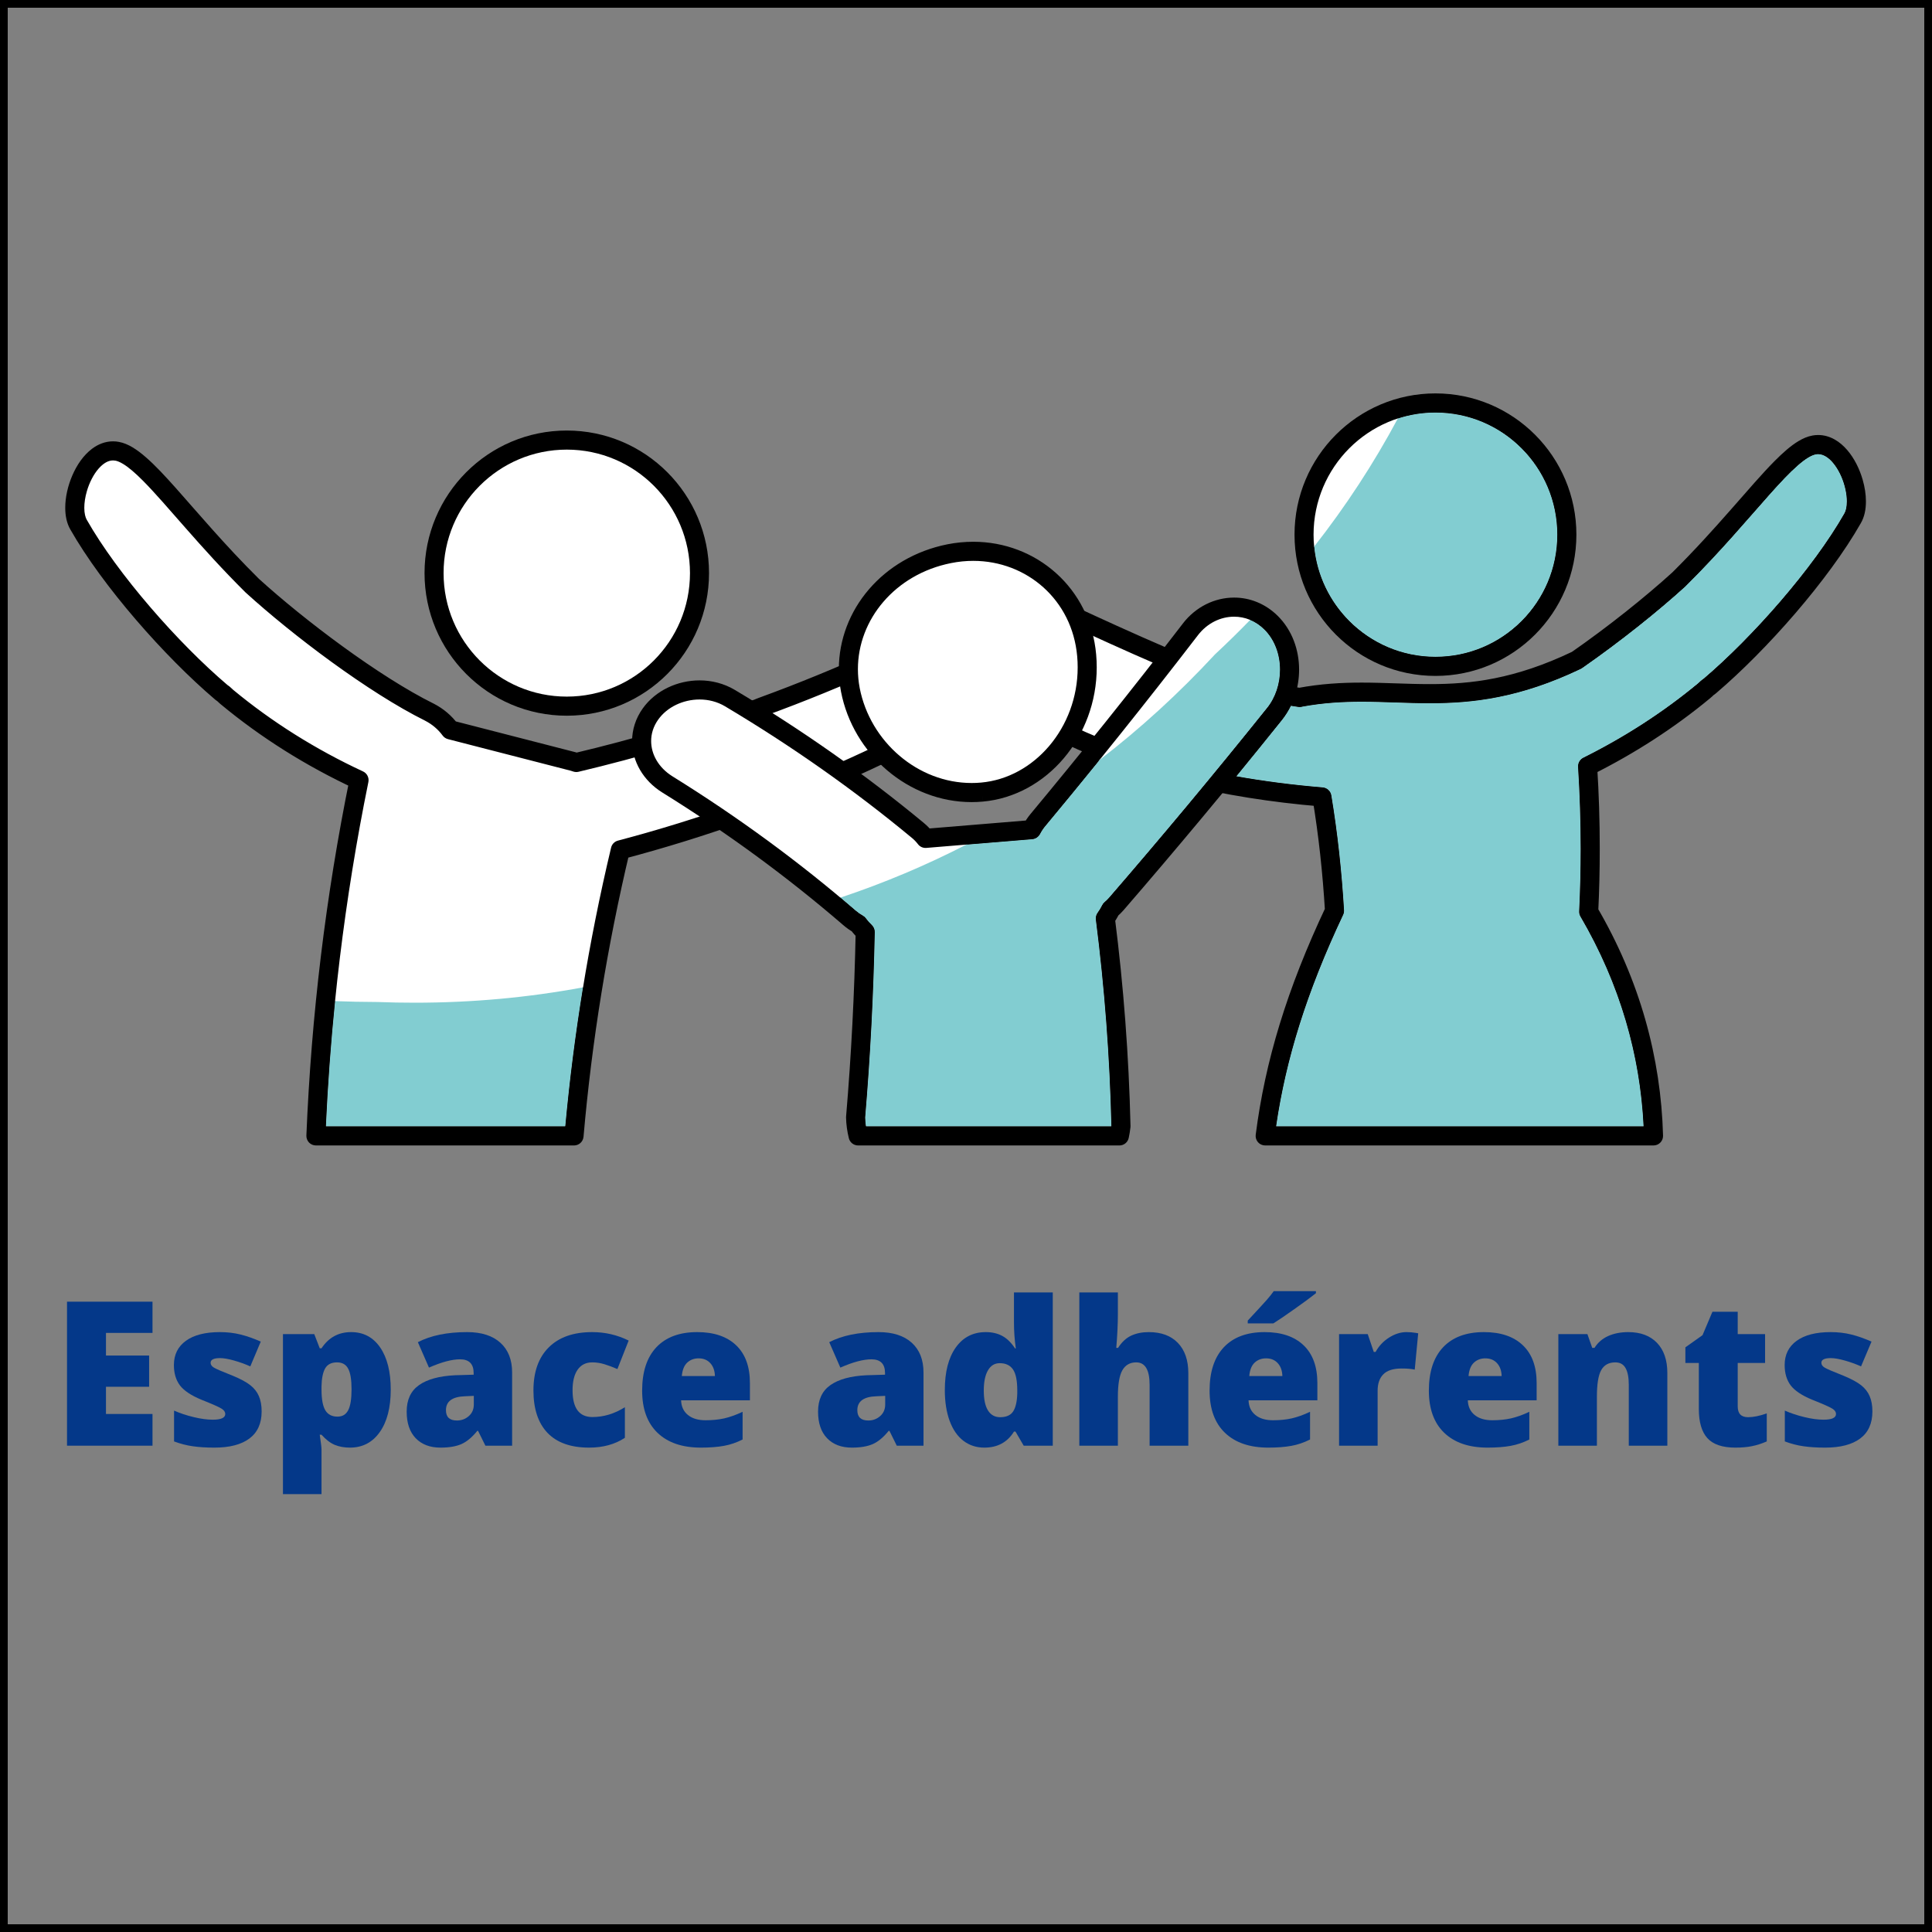 <svg xmlns="http://www.w3.org/2000/svg" xmlns:xlink="http://www.w3.org/1999/xlink" width="500" zoomAndPan="magnify" viewBox="0 0 375 375" height="500" preserveAspectRatio="xMidYMid meet" version="1.0"><rect x="0" y="0" width="375" height="375" fill="#808080" stroke="none"/><defs><g/><clipPath id="id1"><path d="M 251 76.172 L 306 76.172 L 306 132 L 251 132 Z M 251 76.172 " clip-rule="nonzero"/></clipPath><clipPath id="id2"><path d="M 12.691 84 L 362.191 84 L 362.191 222.422 L 12.691 222.422 Z M 12.691 84 " clip-rule="nonzero"/></clipPath><clipPath id="id3"><path d="M 122 115 L 253 115 L 253 222.422 L 122 222.422 Z M 122 115 " clip-rule="nonzero"/></clipPath></defs><path stroke-linecap="butt" transform="matrix(0.75, 0, 0, 0.75, 0, -0)" fill="none" stroke-linejoin="miter" d="M -0 0 L 500 0 L 500 500 L -0 500 L -0 0 " stroke="#000000" stroke-width="4" stroke-opacity="1" stroke-miterlimit="4"/><path fill="#ffffff" d="M 278.621 129.34 C 292.703 129.34 304.129 117.898 304.129 103.777 C 304.129 89.66 292.703 78.215 278.621 78.215 C 264.535 78.215 253.117 89.66 253.117 103.777 C 253.117 117.898 264.535 129.34 278.621 129.34 " fill-opacity="1" fill-rule="nonzero"/><g clip-path="url(#id1)"><path fill="#000000" d="M 278.621 129.34 L 278.621 131.195 C 293.727 131.195 305.973 118.922 305.977 103.777 C 305.973 88.637 293.727 76.363 278.621 76.359 C 263.516 76.363 251.266 88.637 251.266 103.777 C 251.266 118.922 263.516 131.195 278.621 131.195 L 278.621 127.488 C 272.086 127.488 266.18 124.836 261.895 120.543 C 257.609 116.246 254.965 110.332 254.961 103.777 C 254.965 97.227 257.609 91.312 261.895 87.016 C 266.18 82.719 272.086 80.07 278.621 80.066 C 285.16 80.07 291.062 82.719 295.348 87.016 C 299.633 91.312 302.273 97.227 302.277 103.777 C 302.273 110.332 299.633 116.246 295.348 120.543 C 291.062 124.836 285.16 127.488 278.621 127.488 L 278.621 129.34 " fill-opacity="1" fill-rule="nonzero"/></g><path fill="#ffffff" d="M 352.125 86.359 C 346.871 87.305 339.316 99.133 325.855 112.469 C 320.551 117.293 313.293 123.098 306.023 128.148 C 291.316 135.176 281.094 134.832 270.918 134.492 C 264.977 134.293 259.055 134.094 252.266 135.363 L 252.27 135.375 C 245.922 134.426 240.336 133.055 235.59 131.395 C 235.359 131.312 235.133 131.246 234.902 131.191 C 234.746 131.117 234.594 131.043 234.441 130.98 C 224.637 127.355 205.027 118.074 205.027 118.074 C 205.027 118.074 201.578 115.766 198.383 116.605 C 197.348 115.391 195.176 115.48 192.148 117.137 C 177.867 124.965 163.078 131.656 147.93 137.191 C 147.629 137.297 147.336 137.422 147.043 137.547 C 146.758 137.633 146.473 137.719 146.176 137.824 C 134.922 141.855 123.469 145.254 111.871 148 C 111.652 147.93 111.438 147.852 111.211 147.793 C 103.277 145.75 95.34 143.711 87.406 141.668 C 86.375 140.266 84.988 139.066 83.34 138.227 C 72.598 132.898 57.949 121.852 48.949 113.664 C 35.516 100.344 27.973 88.535 22.719 87.586 C 16.863 86.535 12.773 97.617 15.254 101.844 C 21.402 112.645 33.277 126.141 42.938 134.363 C 43.105 134.5 43.273 134.617 43.445 134.734 C 43.641 134.934 43.84 135.125 44.059 135.305 C 51.715 141.652 60.332 147.066 69.691 151.418 C 65.039 174.254 62.266 197.348 61.316 220.48 L 111.422 220.48 C 113.051 201.812 116.055 183.258 120.41 164.957 C 128.387 162.852 136.281 160.41 144.066 157.617 C 144.34 157.52 144.609 157.406 144.875 157.289 C 145.129 157.215 145.383 157.145 145.637 157.051 C 159.238 152.082 172.512 146.078 185.336 139.051 C 187.648 137.785 190.133 135.488 192.348 132.773 C 192.574 133.16 192.836 133.504 193.172 133.77 C 200.969 140.164 212.695 146.016 228.16 150.016 C 228.445 150.09 228.73 150.141 229.02 150.191 C 229.32 150.293 229.629 150.391 229.961 150.469 C 237.902 152.418 246.805 153.875 256.582 154.688 C 257.793 161.977 258.582 169.363 259.023 176.781 C 251.547 192.617 247.363 206.426 245.562 220.48 L 320.949 220.48 C 320.539 205.664 316.551 190.941 308.367 176.961 C 308.82 167.602 308.758 158.223 308.156 148.734 C 316.359 144.648 323.957 139.734 330.785 134.074 C 331.004 133.895 331.207 133.703 331.402 133.5 C 331.57 133.387 331.738 133.27 331.906 133.133 C 341.562 124.91 353.441 111.414 359.59 100.613 C 362.07 96.387 357.984 85.305 352.125 86.359 " fill-opacity="1" fill-rule="nonzero"/><g clip-path="url(#id2)"><path fill="#000000" d="M 352.125 86.359 L 351.801 84.535 C 350.848 84.707 349.961 85.094 349.094 85.613 C 347.578 86.523 346.078 87.852 344.434 89.504 C 341.977 91.984 339.207 95.223 335.941 98.934 C 332.676 102.641 328.926 106.82 324.559 111.145 L 325.855 112.469 L 324.613 111.094 C 319.379 115.852 312.168 121.621 304.973 126.625 L 306.023 128.148 L 305.23 126.473 C 299.586 129.172 294.66 130.738 290.156 131.645 C 285.648 132.547 281.547 132.785 277.539 132.785 C 273.145 132.789 268.852 132.496 264.309 132.492 C 260.422 132.492 256.355 132.711 251.93 133.539 C 251.422 133.633 250.98 133.934 250.707 134.371 C 250.43 134.809 250.348 135.336 250.48 135.836 L 250.488 135.852 L 252.27 135.375 L 252.547 133.543 C 246.293 132.609 240.82 131.262 236.199 129.645 L 235.59 131.395 L 236.219 129.652 C 235.914 129.539 235.609 129.453 235.309 129.383 L 234.902 131.191 L 235.699 129.52 C 235.562 129.453 235.375 129.359 235.117 129.258 L 235.078 129.242 C 230.273 127.465 222.926 124.242 216.816 121.477 C 213.758 120.094 211.008 118.824 209.02 117.902 C 208.027 117.438 207.227 117.062 206.668 116.801 C 206.117 116.543 205.812 116.398 205.812 116.398 L 205.027 118.074 L 206.051 116.531 C 205.988 116.488 205.285 116.023 204.188 115.547 C 203.086 115.074 201.586 114.574 199.859 114.566 C 199.234 114.566 198.578 114.637 197.91 114.812 L 198.383 116.605 L 199.789 115.398 C 199.367 114.902 198.816 114.512 198.219 114.27 C 197.621 114.027 196.984 113.926 196.348 113.926 C 194.754 113.938 193.109 114.504 191.262 115.512 C 177.059 123.293 162.355 129.949 147.297 135.449 C 146.934 135.578 146.609 135.715 146.309 135.848 L 147.043 137.547 L 146.527 135.77 C 146.238 135.855 145.914 135.949 145.555 136.078 C 134.367 140.09 122.977 143.465 111.445 146.195 L 111.871 148 L 112.426 146.23 C 112.254 146.18 112.008 146.09 111.68 146 L 111.668 145.996 C 103.734 143.957 95.805 141.914 87.863 139.871 L 87.406 141.668 L 88.895 140.566 C 87.691 138.93 86.086 137.547 84.18 136.574 L 84.16 136.566 C 78.941 133.98 72.648 129.926 66.578 125.516 C 60.504 121.105 54.629 116.328 50.191 112.289 L 48.949 113.664 L 50.25 112.344 C 43.602 105.754 38.398 99.523 34.145 94.75 C 32.012 92.359 30.129 90.336 28.359 88.793 C 27.473 88.016 26.617 87.363 25.75 86.84 C 24.883 86.324 23.996 85.934 23.047 85.766 C 22.676 85.695 22.309 85.664 21.941 85.664 C 20.406 85.66 19.008 86.246 17.875 87.098 C 16.164 88.387 14.922 90.25 14.043 92.27 C 13.168 94.297 12.668 96.492 12.664 98.559 C 12.668 100.059 12.922 101.508 13.66 102.785 L 15.254 101.844 L 13.648 102.762 C 16.812 108.316 21.375 114.457 26.379 120.281 C 31.383 126.098 36.816 131.582 41.742 135.773 L 41.754 135.785 C 42.016 136 42.23 136.145 42.379 136.254 L 43.445 134.734 L 42.121 136.031 C 42.352 136.262 42.602 136.504 42.898 136.746 L 44.059 135.305 L 42.883 136.73 C 50.664 143.184 59.414 148.68 68.91 153.102 L 69.691 151.418 L 67.879 151.047 C 63.207 173.977 60.422 197.172 59.469 220.402 C 59.449 220.902 59.637 221.398 59.98 221.762 C 60.328 222.125 60.816 222.332 61.316 222.332 L 111.422 222.332 C 112.379 222.332 113.176 221.598 113.262 220.641 C 114.883 202.066 117.875 183.602 122.207 165.387 L 120.41 164.957 L 120.879 166.75 C 128.906 164.629 136.852 162.172 144.691 159.363 C 145.035 159.242 145.344 159.105 145.625 158.984 L 144.875 157.289 L 145.379 159.07 C 145.637 158.996 145.938 158.91 146.273 158.789 L 146.27 158.793 C 159.957 153.797 173.32 147.75 186.219 140.676 C 188.863 139.223 191.449 136.789 193.777 133.949 L 192.348 132.773 L 190.75 133.703 C 191.047 134.219 191.445 134.766 192.031 135.223 L 193.172 133.77 L 192.004 135.203 C 200.074 141.82 212.027 147.754 227.695 151.812 L 227.703 151.812 C 228.074 151.906 228.406 151.965 228.688 152.016 L 229.02 150.191 L 228.438 151.953 C 228.758 152.059 229.121 152.172 229.531 152.273 L 229.52 152.27 C 237.566 154.242 246.562 155.715 256.43 156.535 L 256.582 154.688 L 254.758 154.992 C 255.957 162.207 256.738 169.527 257.18 176.891 L 259.023 176.781 L 257.352 175.988 C 249.812 191.957 245.555 205.977 243.734 220.246 C 243.664 220.77 243.828 221.305 244.176 221.703 C 244.527 222.102 245.035 222.332 245.562 222.332 L 320.949 222.332 C 321.449 222.332 321.926 222.129 322.273 221.773 C 322.625 221.41 322.812 220.93 322.797 220.43 C 322.387 205.312 318.297 190.266 309.961 176.023 L 308.367 176.961 L 310.215 177.051 C 310.414 172.953 310.516 168.848 310.512 164.73 C 310.516 159.387 310.344 154.016 310 148.617 L 308.156 148.734 L 308.98 150.395 C 317.301 146.246 325.023 141.258 331.965 135.5 L 330.785 134.074 L 331.945 135.512 C 332.242 135.273 332.496 135.031 332.723 134.801 L 331.402 133.5 L 332.461 135.02 C 332.613 134.914 332.836 134.77 333.09 134.555 L 333.102 134.543 C 338.023 130.352 343.461 124.867 348.465 119.051 C 353.469 113.227 358.035 107.086 361.195 101.531 L 359.59 100.613 L 361.184 101.551 C 361.922 100.273 362.172 98.824 362.176 97.328 C 362.176 95.949 361.949 94.52 361.543 93.113 C 360.934 91.008 359.93 88.961 358.527 87.332 C 357.824 86.52 357.016 85.809 356.07 85.285 C 355.137 84.762 354.055 84.434 352.906 84.434 C 352.539 84.434 352.164 84.465 351.793 84.535 L 351.801 84.535 L 352.125 86.359 L 352.457 88.184 C 352.613 88.152 352.762 88.141 352.906 88.141 C 353.504 88.145 354.105 88.352 354.762 88.84 C 355.738 89.559 356.73 90.926 357.41 92.512 C 358.094 94.094 358.484 95.883 358.477 97.328 C 358.484 98.379 358.27 99.227 357.996 99.672 L 357.984 99.695 C 355 104.941 350.551 110.945 345.664 116.629 C 340.777 122.312 335.445 127.688 330.707 131.719 L 330.723 131.707 C 330.648 131.77 330.531 131.855 330.344 131.984 C 330.25 132.047 330.156 132.125 330.082 132.203 C 329.914 132.375 329.766 132.516 329.625 132.633 L 329.605 132.645 C 322.895 138.211 315.414 143.047 307.332 147.078 C 306.668 147.406 306.262 148.109 306.309 148.852 C 306.645 154.176 306.812 159.465 306.816 164.73 C 306.812 168.789 306.715 172.832 306.52 176.871 C 306.5 177.234 306.586 177.586 306.773 177.898 C 314.797 191.621 318.699 206.012 319.098 220.531 L 320.949 220.48 L 320.949 218.625 L 245.562 218.625 L 245.562 220.48 L 247.398 220.715 C 249.172 206.871 253.281 193.277 260.695 177.574 C 260.832 177.289 260.887 176.984 260.871 176.672 C 260.422 169.191 259.629 161.746 258.406 154.383 C 258.266 153.547 257.582 152.91 256.734 152.84 C 247.043 152.035 238.242 150.59 230.402 148.668 L 230.391 148.664 C 230.137 148.605 229.883 148.523 229.598 148.43 L 229.348 148.367 C 229.059 148.316 228.812 148.27 228.613 148.219 L 228.621 148.219 C 213.359 144.277 201.867 138.512 194.344 132.336 L 194.312 132.309 C 194.227 132.242 194.098 132.102 193.949 131.844 C 193.645 131.316 193.102 130.973 192.496 130.926 C 191.895 130.875 191.305 131.129 190.918 131.602 C 188.812 134.184 186.438 136.344 184.445 137.422 C 171.707 144.406 158.52 150.375 145.008 155.305 L 145.004 155.309 C 144.82 155.375 144.621 155.438 144.375 155.504 L 144.129 155.59 C 143.871 155.703 143.645 155.801 143.445 155.875 C 135.711 158.648 127.863 161.07 119.938 163.164 C 119.277 163.34 118.77 163.859 118.613 164.527 C 114.234 182.918 111.215 201.559 109.574 220.316 L 111.422 220.48 L 111.422 218.625 L 61.316 218.625 L 61.316 220.48 L 63.164 220.555 C 64.109 197.52 66.871 174.523 71.504 151.789 C 71.672 150.949 71.242 150.098 70.473 149.738 C 61.246 145.449 52.766 140.117 45.238 133.879 L 45.223 133.859 C 45.082 133.746 44.93 133.605 44.762 133.438 C 44.688 133.355 44.598 133.281 44.508 133.215 C 44.316 133.086 44.195 133 44.125 132.941 L 44.137 132.949 C 39.398 128.918 34.066 123.547 29.18 117.859 C 24.293 112.18 19.844 106.172 16.863 100.926 L 16.848 100.906 C 16.574 100.453 16.359 99.609 16.363 98.559 C 16.363 97.598 16.531 96.48 16.852 95.371 C 17.324 93.715 18.152 92.09 19.113 90.988 C 19.59 90.438 20.086 90.02 20.562 89.754 C 21.043 89.488 21.484 89.371 21.941 89.371 C 22.086 89.371 22.234 89.383 22.391 89.41 C 22.758 89.477 23.25 89.664 23.855 90.027 C 24.914 90.652 26.254 91.797 27.785 93.344 C 30.086 95.664 32.84 98.871 36.113 102.594 C 39.387 106.32 43.195 110.562 47.648 114.98 L 47.707 115.035 C 52.27 119.184 58.219 124.027 64.406 128.52 C 70.594 133.008 76.996 137.145 82.52 139.887 L 83.34 138.227 L 82.5 139.879 C 83.887 140.586 85.062 141.598 85.918 142.77 C 86.172 143.113 86.531 143.355 86.949 143.465 C 94.883 145.504 102.816 147.547 110.754 149.59 L 110.742 149.586 C 110.863 149.617 111.047 149.684 111.32 149.77 C 111.637 149.867 111.973 149.879 112.297 149.801 C 123.961 147.035 135.48 143.625 146.801 139.566 C 147.031 139.484 147.277 139.414 147.559 139.328 L 147.777 139.254 C 148.062 139.125 148.32 139.02 148.559 138.93 C 163.797 133.367 178.672 126.637 193.039 118.762 C 194.543 117.926 195.73 117.621 196.348 117.633 C 196.598 117.633 196.746 117.672 196.828 117.707 L 196.977 117.812 C 197.438 118.352 198.172 118.578 198.852 118.398 C 199.172 118.312 199.508 118.273 199.859 118.273 C 200.828 118.27 201.914 118.598 202.719 118.953 C 203.121 119.125 203.457 119.301 203.688 119.43 C 203.797 119.496 203.883 119.547 203.938 119.578 L 204.004 119.621 L 204.434 118.961 L 203.996 119.617 L 204.004 119.621 L 204.434 118.961 L 203.996 119.617 L 204.234 119.75 C 204.242 119.754 209.152 122.078 215.293 124.855 C 221.445 127.641 228.805 130.871 233.801 132.719 L 234.441 130.98 L 233.762 132.703 C 233.816 132.727 233.934 132.781 234.105 132.863 C 234.227 132.922 234.359 132.969 234.492 133 C 234.652 133.039 234.809 133.082 234.957 133.137 L 234.977 133.141 C 239.855 134.852 245.547 136.246 252 137.211 C 252.617 137.301 253.234 137.078 253.652 136.613 C 254.066 136.148 254.223 135.508 254.059 134.902 L 254.055 134.887 L 252.266 135.363 L 252.605 137.184 C 256.75 136.406 260.562 136.199 264.309 136.199 C 268.688 136.199 272.98 136.492 277.539 136.492 C 281.695 136.492 286.07 136.246 290.875 135.277 C 295.688 134.316 300.926 132.641 306.824 129.824 C 306.922 129.773 306.988 129.73 307.078 129.672 C 314.418 124.57 321.723 118.73 327.102 113.84 L 327.156 113.785 C 333.957 107.047 339.25 100.711 343.445 96.004 C 345.539 93.648 347.367 91.711 348.914 90.359 C 349.684 89.684 350.383 89.156 350.988 88.797 C 351.59 88.434 352.09 88.246 352.453 88.184 L 352.457 88.184 L 352.125 86.359 " fill-opacity="1" fill-rule="nonzero"/></g><path fill="#ffffff" d="M 110.012 137.062 C 124.238 137.062 135.773 125.504 135.773 111.242 C 135.773 96.98 124.238 85.422 110.012 85.422 C 95.785 85.422 84.25 96.98 84.25 111.242 C 84.25 125.504 95.785 137.062 110.012 137.062 " fill-opacity="1" fill-rule="nonzero"/><path fill="#000000" d="M 110.012 137.062 L 110.012 138.918 C 125.262 138.918 137.621 126.527 137.621 111.242 C 137.621 95.957 125.262 83.566 110.012 83.566 C 94.762 83.566 82.402 95.957 82.402 111.242 C 82.402 126.527 94.762 138.918 110.012 138.918 L 110.012 135.211 C 103.402 135.211 97.438 132.531 93.102 128.191 C 88.773 123.848 86.098 117.867 86.098 111.242 C 86.098 104.617 88.773 98.637 93.102 94.293 C 97.438 89.953 103.402 87.273 110.012 87.27 C 116.621 87.273 122.59 89.953 126.922 94.293 C 131.25 98.637 133.922 104.617 133.926 111.242 C 133.922 117.867 131.25 123.848 126.922 128.191 C 122.59 132.531 116.621 135.211 110.012 135.211 L 110.012 137.062 " fill-opacity="1" fill-rule="nonzero"/><path fill="#ffffff" d="M 190.586 153.746 C 202.66 152.664 212.125 140.773 210.926 127.219 C 209.734 113.656 197.43 104.836 184.242 107.473 C 171.027 110.109 162.754 121.875 165.051 133.883 C 167.375 145.891 178.488 154.836 190.586 153.746 " fill-opacity="1" fill-rule="nonzero"/><path fill="#000000" d="M 190.586 153.746 L 190.754 155.59 C 196.973 155.035 202.52 151.855 206.48 147.176 C 210.449 142.488 212.875 136.273 212.875 129.543 C 212.875 128.723 212.84 127.895 212.766 127.059 C 212.207 120.625 209.297 115.113 204.992 111.254 C 200.695 107.387 195.008 105.152 188.906 105.156 C 187.254 105.156 185.57 105.316 183.879 105.652 C 177.621 106.902 172.352 110.09 168.652 114.398 C 164.953 118.703 162.82 124.148 162.82 129.875 C 162.82 131.312 162.953 132.773 163.234 134.23 L 163.234 134.234 C 164.418 140.344 167.703 145.695 172.207 149.527 C 176.711 153.359 182.465 155.688 188.59 155.688 C 189.309 155.688 190.027 155.656 190.75 155.59 L 190.422 151.898 C 189.805 151.957 189.195 151.98 188.59 151.98 C 183.41 151.98 178.492 150.008 174.602 146.699 C 170.711 143.391 167.879 138.766 166.863 133.531 L 166.867 133.535 C 166.629 132.301 166.52 131.082 166.52 129.875 C 166.52 125.082 168.301 120.492 171.457 116.816 C 174.613 113.141 179.133 110.383 184.605 109.293 C 186.059 109 187.5 108.863 188.906 108.863 C 194.105 108.863 198.902 110.758 202.527 114.012 C 206.145 117.273 208.594 121.871 209.082 127.383 C 209.148 128.109 209.176 128.832 209.176 129.543 C 209.18 135.375 207.07 140.754 203.664 144.773 C 200.25 148.797 195.582 151.438 190.422 151.898 L 190.586 153.746 " fill-opacity="1" fill-rule="nonzero"/><path fill="#ffffff" d="M 216.66 175.477 C 226.68 163.891 236.938 151.621 247.367 138.602 C 251.473 133.496 251.305 125.387 246.699 120.848 C 242.102 116.301 234.965 117.062 231.039 122.184 C 220.996 135.242 211.117 147.555 201.453 159.164 C 200.973 159.75 200.562 160.375 200.215 161.027 C 193.355 161.598 186.5 162.16 179.645 162.727 C 179.211 162.16 178.711 161.637 178.141 161.172 C 166.887 151.848 154.707 143.262 141.672 135.5 C 136.543 132.449 129.539 133.992 126.266 138.578 C 122.98 143.176 124.555 149.141 129.516 152.242 C 142.199 160.109 154.016 168.785 164.891 178.172 C 165.422 178.629 165.992 179.023 166.582 179.355 C 166.992 179.918 167.441 180.434 167.938 180.891 C 167.695 192.941 167.078 204.934 166.07 216.855 C 166.09 218.105 166.27 219.312 166.559 220.48 L 217.277 220.48 C 217.402 219.867 217.512 219.254 217.582 218.613 C 217.266 205.066 216.242 191.598 214.547 178.258 C 214.938 177.727 215.285 177.145 215.59 176.527 C 215.961 176.207 216.324 175.867 216.66 175.477 " fill-opacity="1" fill-rule="nonzero"/><g clip-path="url(#id3)"><path fill="#000000" d="M 216.66 175.477 L 218.059 176.691 C 228.09 165.09 238.363 152.801 248.809 139.766 C 251.055 136.965 252.152 133.453 252.156 129.98 C 252.156 126.16 250.812 122.312 247.992 119.527 L 247.996 119.531 C 245.605 117.164 242.555 115.984 239.539 115.992 C 235.785 115.988 232.082 117.773 229.57 121.051 L 229.574 121.051 C 219.547 134.09 209.68 146.383 200.035 157.98 L 200.031 157.984 C 199.465 158.668 198.98 159.402 198.578 160.168 L 200.215 161.027 L 200.062 159.184 C 193.203 159.75 186.348 160.316 179.492 160.879 L 179.645 162.727 L 181.109 161.598 C 180.594 160.926 179.996 160.297 179.316 159.738 L 179.32 159.738 C 167.988 150.355 155.73 141.711 142.613 133.902 C 140.496 132.645 138.121 132.062 135.789 132.062 C 133.645 132.066 131.527 132.547 129.625 133.465 C 127.719 134.383 126.02 135.738 124.758 137.504 L 124.762 137.5 C 123.367 139.445 122.688 141.66 122.688 143.84 C 122.688 147.77 124.859 151.527 128.535 153.812 L 128.539 153.816 C 141.145 161.637 152.879 170.254 163.684 179.57 C 164.312 180.117 164.984 180.586 165.684 180.973 L 166.582 179.355 L 165.082 180.441 C 165.559 181.102 166.098 181.707 166.68 182.25 L 167.938 180.891 L 166.086 180.852 C 165.848 192.863 165.23 204.82 164.227 216.699 L 164.219 216.891 C 164.246 218.289 164.445 219.641 164.762 220.926 C 164.965 221.75 165.707 222.332 166.559 222.332 L 217.277 222.332 C 218.156 222.332 218.906 221.719 219.086 220.859 C 219.223 220.207 219.344 219.527 219.418 218.812 L 219.43 218.57 C 219.113 204.957 218.086 191.426 216.383 178.023 L 214.547 178.258 L 216.035 179.355 C 216.492 178.73 216.898 178.062 217.246 177.352 L 215.59 176.527 L 216.801 177.93 C 217.211 177.578 217.637 177.172 218.055 176.695 L 218.059 176.691 L 216.66 175.477 L 215.266 174.262 C 215.004 174.562 214.711 174.84 214.383 175.125 C 214.195 175.285 214.043 175.484 213.938 175.703 C 213.672 176.234 213.379 176.719 213.059 177.156 C 212.777 177.535 212.648 178.023 212.711 178.488 C 214.402 191.77 215.418 205.172 215.73 218.66 L 217.582 218.613 L 215.742 218.418 C 215.68 218.977 215.586 219.531 215.469 220.098 L 217.277 220.48 L 217.277 218.625 L 166.559 218.625 L 166.559 220.48 L 168.352 220.035 C 168.094 218.988 167.938 217.918 167.918 216.824 L 166.07 216.855 L 167.91 217.016 C 168.922 205.051 169.539 193.016 169.785 180.926 C 169.797 180.398 169.582 179.891 169.195 179.527 C 168.789 179.156 168.418 178.734 168.082 178.27 C 167.922 178.047 167.715 177.863 167.477 177.73 C 166.996 177.465 166.535 177.141 166.09 176.762 C 155.145 167.312 143.254 158.586 130.488 150.664 L 130.496 150.668 C 127.789 148.969 126.387 146.379 126.387 143.84 C 126.387 142.422 126.812 141 127.766 139.66 C 128.629 138.453 129.824 137.48 131.223 136.805 C 132.617 136.133 134.203 135.77 135.789 135.77 C 137.516 135.77 139.227 136.203 140.73 137.094 L 140.727 137.094 C 153.68 144.809 165.785 153.34 176.961 162.602 L 176.965 162.602 C 177.422 162.977 177.824 163.395 178.176 163.855 C 178.559 164.359 179.164 164.629 179.793 164.578 C 186.652 164.008 193.508 163.445 200.367 162.879 C 200.996 162.824 201.559 162.453 201.855 161.895 C 202.141 161.348 202.48 160.828 202.875 160.348 L 202.875 160.352 C 212.551 148.723 222.449 136.395 232.504 123.312 L 232.504 123.309 C 234.344 120.918 236.953 119.699 239.539 119.699 C 241.625 119.703 243.684 120.48 245.398 122.164 L 245.402 122.168 C 247.406 124.141 248.457 127.012 248.457 129.98 C 248.457 132.668 247.59 135.379 245.93 137.441 L 245.926 137.441 C 235.508 150.441 225.266 162.699 215.262 174.266 L 215.266 174.262 L 216.66 175.477 " fill-opacity="1" fill-rule="nonzero"/></g><path fill="#82cdd1" d="M 278.621 129.34 L 278.621 127.488 C 272.086 127.488 266.18 124.836 261.895 120.543 C 258.117 116.758 255.617 111.719 255.074 106.094 C 261.234 98.238 266.656 89.945 271.324 81.219 C 273.621 80.473 276.074 80.066 278.621 80.066 C 285.16 80.07 291.062 82.719 295.348 87.016 C 299.633 91.312 302.273 97.227 302.277 103.777 C 302.273 110.332 299.633 116.246 295.348 120.543 C 291.062 124.836 285.16 127.488 278.621 127.488 L 278.621 129.34 " fill-opacity="1" fill-rule="nonzero"/><path fill="#000000" d="M 278.621 129.34 L 278.621 127.488 C 285.16 127.488 291.062 124.836 295.348 120.543 C 299.633 116.246 302.273 110.332 302.277 103.777 C 302.273 97.227 299.633 91.312 295.348 87.016 C 291.062 82.719 285.16 80.07 278.621 80.066 C 276.074 80.066 273.621 80.473 271.324 81.219 C 271.723 80.469 272.117 79.715 272.508 78.957 C 274.469 78.477 276.512 78.215 278.621 78.215 C 292.703 78.215 304.129 89.66 304.129 103.777 C 304.129 117.898 292.703 129.34 278.621 129.34 M 278.621 129.34 C 266.004 129.34 255.527 120.152 253.484 108.09 C 254.02 107.43 254.551 106.762 255.074 106.094 C 255.617 111.719 258.117 116.758 261.895 120.543 C 266.18 124.836 272.086 127.488 278.621 127.488 L 278.621 129.34 " fill-opacity="1" fill-rule="nonzero"/><path fill="#82cdd1" d="M 109.727 218.625 L 63.246 218.625 C 63.617 210.512 64.211 202.406 65.031 194.316 C 67.781 194.422 70.535 194.48 73.305 194.488 C 75.707 194.582 78.094 194.625 80.477 194.625 C 91.645 194.625 102.543 193.625 113.172 191.641 C 111.707 200.598 110.559 209.598 109.727 218.625 " fill-opacity="1" fill-rule="nonzero"/><path fill="#000000" d="M 111.422 220.48 L 61.316 220.48 C 61.676 211.727 62.297 202.977 63.184 194.242 C 63.801 194.27 64.414 194.293 65.031 194.316 C 64.211 202.406 63.617 210.512 63.246 218.625 L 109.727 218.625 C 110.559 209.598 111.707 200.598 113.172 191.641 C 113.824 191.52 114.469 191.395 115.117 191.266 C 113.516 200.961 112.273 210.703 111.422 220.48 " fill-opacity="1" fill-rule="nonzero"/><path fill="#82cdd1" d="M 319.027 218.625 L 247.684 218.625 C 249.594 205.5 253.656 192.488 260.695 177.574 C 260.832 177.289 260.887 176.984 260.871 176.672 C 260.422 169.191 259.629 161.746 258.406 154.383 C 258.266 153.547 257.582 152.91 256.734 152.84 C 250.805 152.348 245.211 151.617 239.961 150.684 C 242.895 147.102 245.844 143.465 248.809 139.766 C 249.5 138.898 250.086 137.965 250.562 136.988 C 251.035 137.062 251.516 137.141 252 137.211 C 252.09 137.223 252.184 137.23 252.273 137.23 C 252.469 137.23 252.664 137.199 252.844 137.141 C 256.895 136.402 260.633 136.199 264.309 136.199 C 264.316 136.199 264.328 136.199 264.336 136.199 C 268.703 136.199 272.988 136.492 277.539 136.492 C 277.543 136.492 277.551 136.492 277.555 136.492 C 281.703 136.492 286.074 136.242 290.875 135.277 C 295.688 134.316 300.926 132.641 306.824 129.824 C 306.922 129.773 306.988 129.73 307.078 129.672 C 314.418 124.57 321.723 118.73 327.102 113.84 L 327.156 113.785 C 333.957 107.047 339.25 100.711 343.445 96.004 C 345.539 93.648 347.367 91.711 348.914 90.359 C 349.684 89.684 350.383 89.156 350.988 88.797 C 351.59 88.434 352.09 88.246 352.453 88.184 L 352.457 88.184 C 352.613 88.152 352.762 88.141 352.906 88.141 C 353.504 88.145 354.105 88.352 354.762 88.84 C 355.738 89.559 356.73 90.926 357.41 92.512 C 358.094 94.094 358.484 95.883 358.477 97.328 C 358.484 98.379 358.27 99.227 357.996 99.672 L 357.984 99.695 C 355 104.941 350.551 110.945 345.664 116.629 C 340.777 122.312 335.445 127.688 330.707 131.719 L 330.723 131.707 C 330.648 131.77 330.531 131.855 330.344 131.984 C 330.25 132.047 330.156 132.125 330.082 132.203 C 329.914 132.375 329.766 132.516 329.625 132.633 L 329.605 132.645 C 322.895 138.211 315.414 143.047 307.332 147.078 C 306.668 147.406 306.262 148.109 306.309 148.852 C 306.645 154.176 306.812 159.465 306.816 164.73 C 306.812 168.789 306.715 172.832 306.52 176.871 C 306.5 177.234 306.586 177.586 306.773 177.898 C 314.441 191.02 318.352 204.758 319.027 218.625 " fill-opacity="1" fill-rule="nonzero"/><path fill="#000000" d="M 320.949 220.48 L 245.562 220.48 C 247.363 206.426 251.547 192.617 259.023 176.781 C 258.582 169.363 257.793 161.977 256.582 154.688 C 250.211 154.156 244.219 153.355 238.617 152.32 C 239.066 151.773 239.512 151.23 239.961 150.684 C 245.211 151.617 250.805 152.348 256.734 152.84 C 257.582 152.91 258.266 153.547 258.406 154.383 C 259.629 161.746 260.422 169.191 260.871 176.672 C 260.887 176.984 260.832 177.289 260.695 177.574 C 253.656 192.488 249.594 205.5 247.684 218.625 L 319.027 218.625 C 318.352 204.758 314.441 191.02 306.773 177.898 C 306.586 177.586 306.5 177.234 306.52 176.871 C 306.715 172.832 306.812 168.789 306.816 164.73 C 306.812 159.465 306.645 154.176 306.309 148.852 C 306.262 148.109 306.668 147.406 307.332 147.078 C 315.414 143.047 322.895 138.211 329.605 132.645 L 329.625 132.633 C 329.766 132.516 329.914 132.375 330.082 132.203 C 330.156 132.125 330.25 132.047 330.344 131.984 C 330.531 131.855 330.648 131.77 330.723 131.707 L 330.707 131.719 C 335.445 127.688 340.777 122.312 345.664 116.629 C 350.551 110.945 355 104.941 357.984 99.695 L 357.996 99.672 C 358.27 99.227 358.484 98.379 358.477 97.328 C 358.484 95.883 358.094 94.094 357.41 92.512 C 356.73 90.926 355.738 89.559 354.762 88.84 C 354.105 88.352 353.504 88.145 352.906 88.141 C 352.762 88.141 352.613 88.152 352.457 88.184 L 352.453 88.184 C 352.09 88.246 351.59 88.434 350.988 88.797 C 350.383 89.156 349.684 89.684 348.914 90.359 C 347.367 91.711 345.539 93.648 343.445 96.004 C 339.25 100.711 333.957 107.047 327.156 113.785 L 327.102 113.84 C 321.723 118.73 314.418 124.57 307.078 129.672 C 306.988 129.73 306.922 129.773 306.824 129.824 C 300.926 132.641 295.688 134.316 290.875 135.277 C 286.074 136.242 281.703 136.492 277.555 136.492 C 277.551 136.492 277.543 136.492 277.539 136.492 C 272.988 136.492 268.703 136.199 264.336 136.199 C 264.328 136.199 264.316 136.199 264.309 136.199 C 260.633 136.199 256.895 136.402 252.844 137.141 C 252.664 137.199 252.469 137.23 252.273 137.23 C 252.184 137.23 252.09 137.223 252 137.211 C 251.516 137.141 251.035 137.062 250.562 136.988 C 250.84 136.41 251.082 135.824 251.289 135.223 C 251.613 135.277 251.941 135.328 252.27 135.375 L 252.266 135.363 C 256.555 134.562 260.496 134.344 264.312 134.344 C 266.539 134.344 268.73 134.422 270.918 134.492 C 273.105 134.566 275.301 134.641 277.539 134.641 C 285.699 134.641 294.484 133.664 306.023 128.148 C 313.293 123.098 320.551 117.293 325.855 112.469 C 339.316 99.133 346.871 87.305 352.125 86.359 C 352.387 86.312 352.652 86.285 352.91 86.285 C 358.336 86.285 361.961 96.574 359.59 100.613 C 353.441 111.414 341.562 124.91 331.906 133.133 C 331.738 133.27 331.57 133.387 331.402 133.504 C 331.207 133.703 331.004 133.895 330.785 134.074 C 323.957 139.734 316.359 144.648 308.156 148.734 C 308.758 158.223 308.82 167.602 308.367 176.961 C 316.551 190.941 320.539 205.664 320.949 220.48 " fill-opacity="1" fill-rule="nonzero"/><path fill="#82cdd1" d="M 215.715 218.625 L 168.07 218.625 C 167.988 218.062 167.934 217.492 167.918 216.914 C 168.926 204.98 169.543 192.984 169.785 180.926 C 169.797 180.398 169.582 179.891 169.195 179.527 C 168.789 179.156 168.418 178.734 168.082 178.27 C 167.922 178.047 167.715 177.863 167.477 177.73 C 166.996 177.465 166.535 177.141 166.09 176.762 C 165.109 175.914 164.117 175.07 163.117 174.23 C 171.613 171.395 179.766 167.953 187.574 163.934 C 191.84 163.582 196.105 163.23 200.367 162.879 C 200.996 162.824 201.559 162.453 201.855 161.895 C 202.141 161.348 202.48 160.828 202.875 160.348 L 202.875 160.352 C 206.363 156.164 209.871 151.883 213.414 147.512 C 221.324 141.43 228.801 134.598 235.832 127.012 C 238.18 124.824 240.457 122.594 242.66 120.324 C 243.633 120.73 244.555 121.336 245.398 122.164 L 245.402 122.168 C 247.406 124.141 248.457 127.012 248.457 129.98 C 248.457 132.668 247.59 135.379 245.93 137.441 L 245.926 137.441 C 235.508 150.441 225.266 162.699 215.262 174.266 L 215.266 174.262 C 215.004 174.562 214.711 174.84 214.383 175.125 C 214.195 175.285 214.043 175.484 213.938 175.703 C 213.672 176.234 213.379 176.719 213.059 177.156 C 212.777 177.535 212.648 178.023 212.711 178.488 C 214.395 191.727 215.41 205.09 215.727 218.531 C 215.723 218.566 215.719 218.594 215.715 218.625 " fill-opacity="1" fill-rule="nonzero"/><path fill="#000000" d="M 217.277 220.48 L 166.559 220.48 C 166.27 219.312 166.09 218.105 166.07 216.855 C 167.078 204.934 167.695 192.941 167.938 180.891 C 167.441 180.434 166.992 179.918 166.582 179.355 C 165.992 179.023 165.422 178.629 164.891 178.172 C 163.652 177.102 162.387 176.062 161.129 175.02 C 161.371 174.891 161.621 174.773 161.863 174.648 C 162.281 174.512 162.699 174.371 163.117 174.23 C 164.117 175.07 165.109 175.914 166.09 176.762 C 166.535 177.141 166.996 177.465 167.477 177.73 C 167.715 177.863 167.922 178.047 168.082 178.27 C 168.418 178.734 168.789 179.156 169.195 179.527 C 169.582 179.891 169.797 180.398 169.785 180.926 C 169.543 192.984 168.926 204.98 167.918 216.914 C 167.934 217.492 167.988 218.062 168.07 218.625 L 215.715 218.625 C 215.719 218.594 215.723 218.566 215.727 218.531 C 215.41 205.09 214.395 191.727 212.711 178.488 C 212.648 178.023 212.777 177.535 213.059 177.156 C 213.379 176.719 213.672 176.234 213.938 175.703 C 214.043 175.484 214.195 175.285 214.383 175.125 C 214.711 174.84 215.004 174.562 215.266 174.262 L 215.262 174.266 C 225.266 162.699 235.508 150.441 245.926 137.441 L 245.93 137.441 C 247.59 135.379 248.457 132.668 248.457 129.98 C 248.457 127.012 247.406 124.141 245.402 122.168 L 245.398 122.164 C 244.555 121.336 243.633 120.73 242.66 120.324 C 243.113 119.855 243.562 119.391 244.012 118.914 C 244.965 119.398 245.875 120.035 246.699 120.848 C 250.301 124.398 251.176 130.133 249.426 134.91 C 250.039 135.02 250.66 135.121 251.289 135.223 C 251.082 135.824 250.84 136.41 250.562 136.988 C 250.086 137.965 249.5 138.898 248.809 139.766 C 245.844 143.465 242.895 147.102 239.961 150.684 C 239.512 151.23 239.066 151.773 238.617 152.32 C 237.922 152.188 237.227 152.055 236.547 151.922 C 229.828 160.078 223.191 167.926 216.66 175.48 C 216.324 175.867 215.961 176.207 215.59 176.527 C 215.285 177.145 214.938 177.727 214.547 178.258 C 216.242 191.598 217.266 205.066 217.582 218.613 C 217.512 219.254 217.402 219.867 217.277 220.48 M 187.574 163.934 C 188.961 163.219 190.34 162.484 191.707 161.73 C 194.543 161.5 197.379 161.266 200.215 161.027 C 200.562 160.379 200.973 159.75 201.453 159.164 C 203.445 156.77 205.449 154.348 207.457 151.891 C 209.469 150.477 211.453 149.016 213.414 147.512 C 209.871 151.883 206.363 156.164 202.875 160.352 L 202.875 160.348 C 202.48 160.828 202.141 161.348 201.855 161.895 C 201.559 162.453 200.996 162.824 200.367 162.879 C 196.105 163.23 191.84 163.582 187.574 163.934 " fill-opacity="1" fill-rule="nonzero"/><g fill="#043889" fill-opacity="1"><g transform="translate(9.991, 280.608)"><g><path d="M 19.609 0 L 3.016 0 L 3.016 -27.953 L 19.609 -27.953 L 19.609 -21.891 L 10.578 -21.891 L 10.578 -17.5 L 18.953 -17.5 L 18.953 -11.438 L 10.578 -11.438 L 10.578 -6.156 L 19.609 -6.156 Z M 19.609 0 "/></g></g></g><g fill="#043889" fill-opacity="1"><g transform="translate(31.473, 280.608)"><g><path d="M 19.312 -6.656 C 19.312 -4.332 18.52 -2.578 16.938 -1.391 C 15.352 -0.211 13.086 0.375 10.141 0.375 C 8.523 0.375 7.125 0.285 5.938 0.109 C 4.758 -0.055 3.551 -0.367 2.312 -0.828 L 2.312 -6.812 C 3.469 -6.301 4.738 -5.879 6.125 -5.547 C 7.508 -5.211 8.742 -5.047 9.828 -5.047 C 11.441 -5.047 12.25 -5.414 12.25 -6.156 C 12.25 -6.539 12.02 -6.879 11.562 -7.172 C 11.113 -7.473 9.801 -8.055 7.625 -8.922 C 5.633 -9.742 4.242 -10.672 3.453 -11.703 C 2.672 -12.742 2.281 -14.062 2.281 -15.656 C 2.281 -17.664 3.055 -19.234 4.609 -20.359 C 6.16 -21.484 8.359 -22.047 11.203 -22.047 C 12.629 -22.047 13.969 -21.891 15.219 -21.578 C 16.477 -21.266 17.785 -20.805 19.141 -20.203 L 17.109 -15.391 C 16.117 -15.836 15.066 -16.219 13.953 -16.531 C 12.848 -16.844 11.941 -17 11.234 -17 C 10.016 -17 9.406 -16.695 9.406 -16.094 C 9.406 -15.727 9.617 -15.414 10.047 -15.156 C 10.473 -14.895 11.707 -14.363 13.75 -13.562 C 15.258 -12.938 16.391 -12.32 17.141 -11.719 C 17.891 -11.125 18.438 -10.422 18.781 -9.609 C 19.133 -8.797 19.312 -7.812 19.312 -6.656 Z M 19.312 -6.656 "/></g></g></g><g fill="#043889" fill-opacity="1"><g transform="translate(52.343, 280.608)"><g><path d="M 15.578 0.375 C 14.484 0.375 13.504 0.195 12.641 -0.156 C 11.773 -0.52 10.914 -1.176 10.062 -2.125 L 9.719 -2.125 C 9.945 -0.602 10.062 0.336 10.062 0.703 L 10.062 9.406 L 2.578 9.406 L 2.578 -21.656 L 8.656 -21.656 L 9.719 -18.906 L 10.062 -18.906 C 11.445 -21 13.363 -22.047 15.812 -22.047 C 18.207 -22.047 20.086 -21.051 21.453 -19.062 C 22.816 -17.07 23.5 -14.344 23.5 -10.875 C 23.5 -7.383 22.785 -4.633 21.359 -2.625 C 19.941 -0.625 18.016 0.375 15.578 0.375 Z M 13.078 -16.172 C 11.984 -16.172 11.211 -15.781 10.766 -15 C 10.328 -14.219 10.094 -13.055 10.062 -11.516 L 10.062 -10.922 C 10.062 -9.055 10.305 -7.707 10.797 -6.875 C 11.297 -6.051 12.082 -5.641 13.156 -5.641 C 14.113 -5.641 14.805 -6.051 15.234 -6.875 C 15.672 -7.695 15.891 -9.055 15.891 -10.953 C 15.891 -12.816 15.672 -14.148 15.234 -14.953 C 14.805 -15.766 14.086 -16.172 13.078 -16.172 Z M 13.078 -16.172 "/></g></g></g><g fill="#043889" fill-opacity="1"><g transform="translate(77.513, 280.608)"><g><path d="M 16.703 0 L 15.281 -2.875 L 15.125 -2.875 C 14.113 -1.625 13.086 -0.77 12.047 -0.312 C 11.004 0.145 9.648 0.375 7.984 0.375 C 5.953 0.375 4.348 -0.234 3.172 -1.453 C 2.004 -2.672 1.422 -4.391 1.422 -6.609 C 1.422 -8.922 2.223 -10.641 3.828 -11.766 C 5.43 -12.891 7.754 -13.523 10.797 -13.672 L 14.422 -13.781 L 14.422 -14.094 C 14.422 -15.875 13.539 -16.766 11.781 -16.766 C 10.195 -16.766 8.188 -16.227 5.75 -15.156 L 3.594 -20.094 C 6.113 -21.395 9.301 -22.047 13.156 -22.047 C 15.938 -22.047 18.086 -21.359 19.609 -19.984 C 21.129 -18.609 21.891 -16.68 21.891 -14.203 L 21.891 0 Z M 11.172 -4.891 C 12.066 -4.891 12.836 -5.176 13.484 -5.75 C 14.129 -6.32 14.453 -7.066 14.453 -7.984 L 14.453 -9.672 L 12.734 -9.594 C 10.273 -9.508 9.047 -8.609 9.047 -6.891 C 9.047 -5.555 9.754 -4.891 11.172 -4.891 Z M 11.172 -4.891 "/></g></g></g><g fill="#043889" fill-opacity="1"><g transform="translate(101.899, 280.608)"><g><path d="M 12.453 0.375 C 8.898 0.375 6.207 -0.578 4.375 -2.484 C 2.551 -4.398 1.641 -7.145 1.641 -10.719 C 1.641 -14.32 2.629 -17.109 4.609 -19.078 C 6.586 -21.055 9.398 -22.047 13.047 -22.047 C 15.555 -22.047 17.914 -21.5 20.125 -20.406 L 17.938 -14.875 C 17.031 -15.27 16.191 -15.582 15.422 -15.812 C 14.66 -16.051 13.867 -16.172 13.047 -16.172 C 11.828 -16.172 10.883 -15.695 10.219 -14.75 C 9.562 -13.812 9.234 -12.484 9.234 -10.766 C 9.234 -7.297 10.516 -5.562 13.078 -5.562 C 15.266 -5.562 17.367 -6.195 19.391 -7.469 L 19.391 -1.531 C 17.461 -0.258 15.148 0.375 12.453 0.375 Z M 12.453 0.375 "/></g></g></g><g fill="#043889" fill-opacity="1"><g transform="translate(122.998, 280.608)"><g><path d="M 13.047 0.375 C 9.43 0.375 6.625 -0.582 4.625 -2.5 C 2.633 -4.414 1.641 -7.145 1.641 -10.688 C 1.641 -14.344 2.562 -17.148 4.406 -19.109 C 6.258 -21.066 8.898 -22.047 12.328 -22.047 C 15.586 -22.047 18.109 -21.191 19.891 -19.484 C 21.672 -17.785 22.562 -15.336 22.562 -12.141 L 22.562 -8.812 L 9.203 -8.812 C 9.242 -7.602 9.68 -6.656 10.516 -5.969 C 11.359 -5.281 12.5 -4.938 13.938 -4.938 C 15.25 -4.938 16.457 -5.055 17.562 -5.297 C 18.664 -5.547 19.859 -5.973 21.141 -6.578 L 21.141 -1.203 C 19.973 -0.609 18.766 -0.195 17.516 0.031 C 16.266 0.258 14.773 0.375 13.047 0.375 Z M 12.594 -16.953 C 11.719 -16.953 10.984 -16.676 10.391 -16.125 C 9.797 -15.57 9.445 -14.703 9.344 -13.516 L 15.766 -13.516 C 15.742 -14.555 15.445 -15.391 14.875 -16.016 C 14.312 -16.641 13.551 -16.953 12.594 -16.953 Z M 12.594 -16.953 "/></g></g></g><g fill="#043889" fill-opacity="1"><g transform="translate(147.194, 280.608)"><g/></g></g><g fill="#043889" fill-opacity="1"><g transform="translate(157.361, 280.608)"><g><path d="M 16.703 0 L 15.281 -2.875 L 15.125 -2.875 C 14.113 -1.625 13.086 -0.77 12.047 -0.312 C 11.004 0.145 9.648 0.375 7.984 0.375 C 5.953 0.375 4.348 -0.234 3.172 -1.453 C 2.004 -2.672 1.422 -4.391 1.422 -6.609 C 1.422 -8.922 2.223 -10.641 3.828 -11.766 C 5.43 -12.891 7.754 -13.523 10.797 -13.672 L 14.422 -13.781 L 14.422 -14.094 C 14.422 -15.875 13.539 -16.766 11.781 -16.766 C 10.195 -16.766 8.188 -16.227 5.75 -15.156 L 3.594 -20.094 C 6.113 -21.395 9.301 -22.047 13.156 -22.047 C 15.938 -22.047 18.086 -21.359 19.609 -19.984 C 21.129 -18.609 21.891 -16.68 21.891 -14.203 L 21.891 0 Z M 11.172 -4.891 C 12.066 -4.891 12.836 -5.176 13.484 -5.75 C 14.129 -6.32 14.453 -7.066 14.453 -7.984 L 14.453 -9.672 L 12.734 -9.594 C 10.273 -9.508 9.047 -8.609 9.047 -6.891 C 9.047 -5.555 9.754 -4.891 11.172 -4.891 Z M 11.172 -4.891 "/></g></g></g><g fill="#043889" fill-opacity="1"><g transform="translate(181.748, 280.608)"><g><path d="M 9.312 0.375 C 7.77 0.375 6.422 -0.062 5.266 -0.938 C 4.109 -1.812 3.211 -3.102 2.578 -4.812 C 1.953 -6.52 1.641 -8.516 1.641 -10.797 C 1.641 -14.316 2.348 -17.07 3.766 -19.062 C 5.18 -21.051 7.125 -22.047 9.594 -22.047 C 10.812 -22.047 11.875 -21.801 12.781 -21.312 C 13.688 -20.832 14.52 -20.02 15.281 -18.875 L 15.422 -18.875 C 15.18 -20.562 15.062 -22.254 15.062 -23.953 L 15.062 -29.75 L 22.594 -29.75 L 22.594 0 L 16.953 0 L 15.359 -2.734 L 15.062 -2.734 C 13.781 -0.66 11.863 0.375 9.312 0.375 Z M 12.375 -5.531 C 13.57 -5.531 14.414 -5.906 14.906 -6.656 C 15.395 -7.406 15.66 -8.566 15.703 -10.141 L 15.703 -10.719 C 15.703 -12.633 15.426 -13.992 14.875 -14.797 C 14.32 -15.609 13.461 -16.016 12.297 -16.016 C 11.316 -16.016 10.555 -15.551 10.016 -14.625 C 9.473 -13.707 9.203 -12.395 9.203 -10.688 C 9.203 -9 9.473 -7.719 10.016 -6.844 C 10.566 -5.969 11.352 -5.531 12.375 -5.531 Z M 12.375 -5.531 "/></g></g></g><g fill="#043889" fill-opacity="1"><g transform="translate(206.918, 280.608)"><g><path d="M 16.219 0 L 16.219 -11.812 C 16.219 -14.719 15.352 -16.172 13.625 -16.172 C 12.406 -16.172 11.504 -15.656 10.922 -14.625 C 10.348 -13.602 10.062 -11.898 10.062 -9.516 L 10.062 0 L 2.578 0 L 2.578 -29.75 L 10.062 -29.75 L 10.062 -25.531 C 10.062 -23.613 9.957 -21.43 9.75 -18.984 L 10.094 -18.984 C 10.812 -20.109 11.66 -20.898 12.641 -21.359 C 13.617 -21.816 14.758 -22.047 16.062 -22.047 C 18.477 -22.047 20.359 -21.348 21.703 -19.953 C 23.055 -18.555 23.734 -16.602 23.734 -14.094 L 23.734 0 Z M 16.219 0 "/></g></g></g><g fill="#043889" fill-opacity="1"><g transform="translate(233.139, 280.608)"><g><path d="M 13.047 0.375 C 9.43 0.375 6.625 -0.582 4.625 -2.5 C 2.633 -4.414 1.641 -7.145 1.641 -10.688 C 1.641 -14.344 2.562 -17.148 4.406 -19.109 C 6.258 -21.066 8.898 -22.047 12.328 -22.047 C 15.586 -22.047 18.109 -21.191 19.891 -19.484 C 21.672 -17.785 22.562 -15.336 22.562 -12.141 L 22.562 -8.812 L 9.203 -8.812 C 9.242 -7.602 9.68 -6.656 10.516 -5.969 C 11.359 -5.281 12.5 -4.938 13.938 -4.938 C 15.25 -4.938 16.457 -5.055 17.562 -5.297 C 18.664 -5.547 19.859 -5.973 21.141 -6.578 L 21.141 -1.203 C 19.973 -0.609 18.766 -0.195 17.516 0.031 C 16.266 0.258 14.773 0.375 13.047 0.375 Z M 12.594 -16.953 C 11.719 -16.953 10.984 -16.676 10.391 -16.125 C 9.797 -15.57 9.445 -14.703 9.344 -13.516 L 15.766 -13.516 C 15.742 -14.555 15.445 -15.391 14.875 -16.016 C 14.312 -16.641 13.551 -16.953 12.594 -16.953 Z M 9.047 -23.734 L 9.047 -24.281 C 11.004 -26.383 12.25 -27.738 12.781 -28.344 C 13.312 -28.957 13.75 -29.508 14.094 -30 L 22.281 -30 L 22.281 -29.594 C 21.258 -28.781 19.852 -27.742 18.062 -26.484 C 16.281 -25.223 14.93 -24.305 14.016 -23.734 Z M 9.047 -23.734 "/></g></g></g><g fill="#043889" fill-opacity="1"><g transform="translate(257.334, 280.608)"><g><path d="M 15.656 -22.047 C 16.312 -22.047 16.93 -21.992 17.516 -21.891 L 17.938 -21.812 L 17.266 -14.766 C 16.648 -14.91 15.801 -14.984 14.719 -14.984 C 13.094 -14.984 11.91 -14.609 11.172 -13.859 C 10.43 -13.117 10.062 -12.051 10.062 -10.656 L 10.062 0 L 2.578 0 L 2.578 -21.656 L 8.141 -21.656 L 9.312 -18.203 L 9.672 -18.203 C 10.297 -19.348 11.164 -20.273 12.281 -20.984 C 13.395 -21.691 14.52 -22.047 15.656 -22.047 Z M 15.656 -22.047 "/></g></g></g><g fill="#043889" fill-opacity="1"><g transform="translate(275.7, 280.608)"><g><path d="M 13.047 0.375 C 9.43 0.375 6.625 -0.582 4.625 -2.5 C 2.633 -4.414 1.641 -7.145 1.641 -10.688 C 1.641 -14.344 2.562 -17.148 4.406 -19.109 C 6.258 -21.066 8.898 -22.047 12.328 -22.047 C 15.586 -22.047 18.109 -21.191 19.891 -19.484 C 21.672 -17.785 22.562 -15.336 22.562 -12.141 L 22.562 -8.812 L 9.203 -8.812 C 9.242 -7.602 9.68 -6.656 10.516 -5.969 C 11.359 -5.281 12.5 -4.938 13.938 -4.938 C 15.25 -4.938 16.457 -5.055 17.562 -5.297 C 18.664 -5.547 19.859 -5.973 21.141 -6.578 L 21.141 -1.203 C 19.973 -0.609 18.766 -0.195 17.516 0.031 C 16.266 0.258 14.773 0.375 13.047 0.375 Z M 12.594 -16.953 C 11.719 -16.953 10.984 -16.676 10.391 -16.125 C 9.797 -15.57 9.445 -14.703 9.344 -13.516 L 15.766 -13.516 C 15.742 -14.555 15.445 -15.391 14.875 -16.016 C 14.312 -16.641 13.551 -16.953 12.594 -16.953 Z M 12.594 -16.953 "/></g></g></g><g fill="#043889" fill-opacity="1"><g transform="translate(299.896, 280.608)"><g><path d="M 16.25 0 L 16.25 -11.812 C 16.25 -13.25 16.039 -14.332 15.625 -15.062 C 15.219 -15.801 14.551 -16.172 13.625 -16.172 C 12.363 -16.172 11.453 -15.664 10.891 -14.656 C 10.336 -13.656 10.062 -11.93 10.062 -9.484 L 10.062 0 L 2.578 0 L 2.578 -21.656 L 8.219 -21.656 L 9.156 -18.984 L 9.594 -18.984 C 10.227 -20.004 11.109 -20.77 12.234 -21.281 C 13.367 -21.789 14.672 -22.047 16.141 -22.047 C 18.535 -22.047 20.398 -21.348 21.734 -19.953 C 23.066 -18.566 23.734 -16.613 23.734 -14.094 L 23.734 0 Z M 16.25 0 "/></g></g></g><g fill="#043889" fill-opacity="1"><g transform="translate(326.117, 280.608)"><g><path d="M 13.188 -5.531 C 14.195 -5.531 15.406 -5.773 16.812 -6.266 L 16.812 -0.828 C 15.801 -0.391 14.836 -0.082 13.922 0.094 C 13.016 0.281 11.945 0.375 10.719 0.375 C 8.207 0.375 6.395 -0.238 5.281 -1.469 C 4.176 -2.695 3.625 -4.582 3.625 -7.125 L 3.625 -16.062 L 1.016 -16.062 L 1.016 -19.094 L 4.344 -21.453 L 6.266 -26 L 11.172 -26 L 11.172 -21.656 L 16.484 -21.656 L 16.484 -16.062 L 11.172 -16.062 L 11.172 -7.625 C 11.172 -6.227 11.844 -5.531 13.188 -5.531 Z M 13.188 -5.531 "/></g></g></g><g fill="#043889" fill-opacity="1"><g transform="translate(344.12, 280.608)"><g><path d="M 19.312 -6.656 C 19.312 -4.332 18.52 -2.578 16.938 -1.391 C 15.352 -0.211 13.086 0.375 10.141 0.375 C 8.523 0.375 7.125 0.285 5.938 0.109 C 4.758 -0.055 3.551 -0.367 2.312 -0.828 L 2.312 -6.812 C 3.469 -6.301 4.738 -5.879 6.125 -5.547 C 7.508 -5.211 8.742 -5.047 9.828 -5.047 C 11.441 -5.047 12.25 -5.414 12.25 -6.156 C 12.25 -6.539 12.02 -6.879 11.562 -7.172 C 11.113 -7.473 9.801 -8.055 7.625 -8.922 C 5.633 -9.742 4.242 -10.672 3.453 -11.703 C 2.672 -12.742 2.281 -14.062 2.281 -15.656 C 2.281 -17.664 3.055 -19.234 4.609 -20.359 C 6.16 -21.484 8.359 -22.047 11.203 -22.047 C 12.629 -22.047 13.969 -21.891 15.219 -21.578 C 16.477 -21.266 17.785 -20.805 19.141 -20.203 L 17.109 -15.391 C 16.117 -15.836 15.066 -16.219 13.953 -16.531 C 12.848 -16.844 11.941 -17 11.234 -17 C 10.016 -17 9.406 -16.695 9.406 -16.094 C 9.406 -15.727 9.617 -15.414 10.047 -15.156 C 10.473 -14.895 11.707 -14.363 13.75 -13.562 C 15.258 -12.938 16.391 -12.32 17.141 -11.719 C 17.891 -11.125 18.438 -10.422 18.781 -9.609 C 19.133 -8.797 19.312 -7.812 19.312 -6.656 Z M 19.312 -6.656 "/></g></g></g></svg>